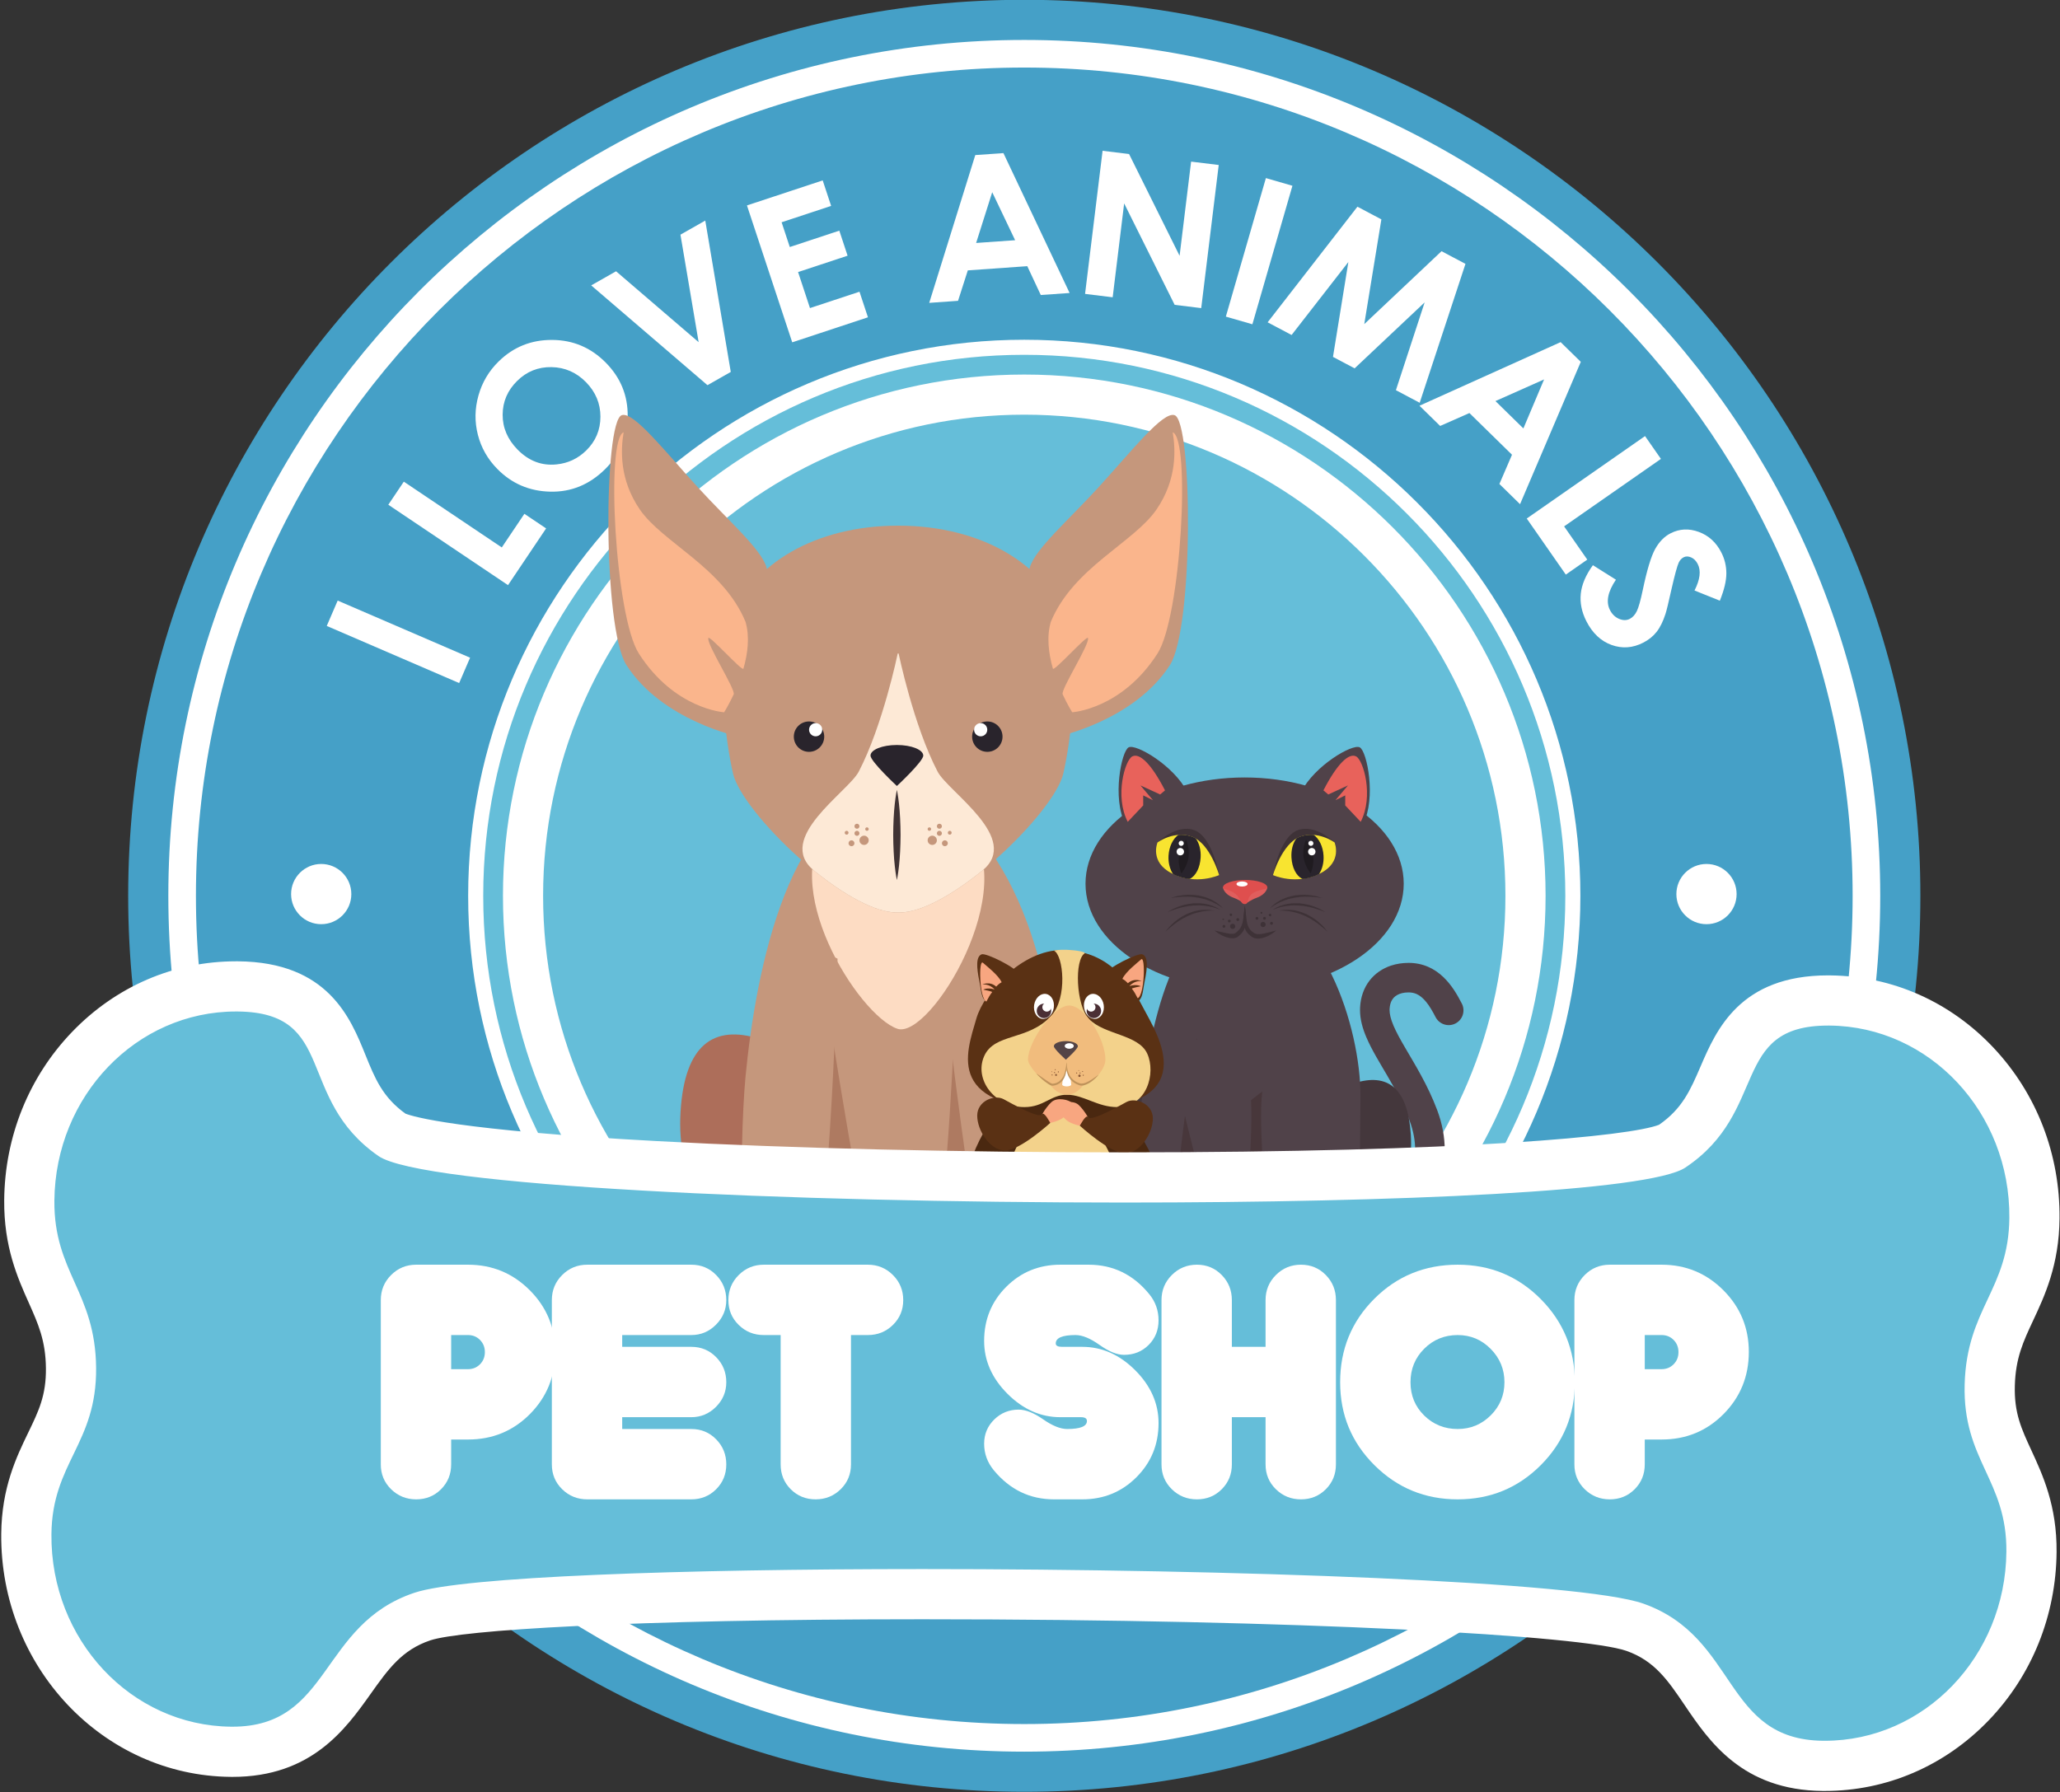 <?xml version="1.0" encoding="UTF-8"?><svg xmlns="http://www.w3.org/2000/svg" xmlns:xlink="http://www.w3.org/1999/xlink" height="342.1" preserveAspectRatio="xMidYMid meet" version="1.0" viewBox="15.3 38.0 393.2 342.1" width="393.2" zoomAndPan="magnify"><rect x="15.3" y="38.0" width="393.2" height="342.1" fill="#333333" stroke="none"/><defs><clipPath id="a"><path d="M 0 0 L 423.949 0 L 423.949 424.289 L 0 424.289 Z M 0 0"/></clipPath></defs><g><g clip-path="url(#a)"/><g><path d="M 378.02 209.004 C 378.02 301.352 303.156 376.215 210.805 376.215 C 118.457 376.215 43.598 301.352 43.598 209.004 C 43.598 116.656 118.457 41.793 210.805 41.793 C 303.156 41.793 378.02 116.656 378.02 209.004" fill="#fff"/></g><g><path d="M 210.805 45.625 C 120.719 45.625 47.43 118.918 47.43 209.004 C 47.43 299.09 120.719 372.383 210.805 372.383 C 300.895 372.383 374.188 299.09 374.188 209.004 C 374.188 118.918 300.895 45.625 210.805 45.625 Z M 210.805 380.047 C 116.492 380.047 39.766 303.316 39.766 209.004 C 39.766 114.691 116.492 37.961 210.805 37.961 C 305.121 37.961 381.852 114.691 381.852 209.004 C 381.852 303.316 305.121 380.047 210.805 380.047" fill="#45a0c7"/></g><g><path d="M 370.355 209.004 C 370.355 297.117 298.922 368.551 210.805 368.551 C 122.688 368.551 51.262 297.117 51.262 209.004 C 51.262 120.891 122.688 49.457 210.805 49.457 C 298.922 49.457 370.355 120.891 370.355 209.004" fill="#45a0c7"/></g><g><path d="M 210.805 50.895 C 123.625 50.895 52.699 121.82 52.699 209.004 C 52.699 296.184 123.625 367.113 210.805 367.113 C 297.988 367.113 368.918 296.184 368.918 209.004 C 368.918 121.82 297.988 50.895 210.805 50.895 Z M 210.805 369.984 C 122.039 369.984 49.824 297.77 49.824 209.004 C 49.824 120.238 122.039 48.02 210.805 48.02 C 299.574 48.02 371.789 120.238 371.789 209.004 C 371.789 297.77 299.574 369.984 210.805 369.984" fill="#fff"/></g><g><path d="M 315.516 209.004 C 315.516 266.836 268.637 313.711 210.805 313.711 C 152.98 313.711 106.098 266.836 106.098 209.004 C 106.098 151.176 152.98 104.297 210.805 104.297 C 268.637 104.297 315.516 151.176 315.516 209.004" fill="#65bed9"/></g><g><path d="M 210.805 105.73 C 153.863 105.73 107.535 152.059 107.535 209.004 C 107.535 265.949 153.863 312.277 210.805 312.277 C 267.75 312.277 314.078 265.949 314.078 209.004 C 314.078 152.059 267.75 105.73 210.805 105.73 M 210.805 315.148 C 152.277 315.148 104.66 267.531 104.66 209.004 C 104.66 150.473 152.277 102.855 210.805 102.855 C 269.336 102.855 316.953 150.473 316.953 209.004 C 316.953 267.531 269.336 315.148 210.805 315.148" fill="#fff"/></g><g><path d="M 210.805 117.16 C 160.164 117.16 118.965 158.363 118.965 209.004 C 118.965 259.645 160.164 300.844 210.805 300.844 C 261.445 300.844 302.645 259.645 302.645 209.004 C 302.645 158.363 261.445 117.16 210.805 117.16 M 210.805 308.508 C 155.938 308.508 111.301 263.871 111.301 209.004 C 111.301 154.137 155.938 109.5 210.805 109.5 C 265.672 109.5 310.312 154.137 310.312 209.004 C 310.312 263.871 265.672 308.508 210.805 308.508" fill="#fff"/></g><g><path d="M 77.668 157.488 L 79.754 152.648 L 105.027 163.551 L 102.941 168.391 L 77.668 157.488" fill="#fff"/></g><g><path d="M 89.418 134.352 L 92.379 129.945 L 111.078 142.504 L 115.391 136.086 L 119.539 138.871 L 112.266 149.699 L 89.418 134.352" fill="#fff"/></g><g><path d="M 114.023 110.703 C 112.184 112.512 111.254 114.664 111.242 117.16 C 111.23 119.656 112.18 121.879 114.094 123.828 C 116.227 126 118.703 126.941 121.527 126.652 C 123.723 126.434 125.617 125.543 127.203 123.984 C 129 122.219 129.902 120.074 129.906 117.551 C 129.91 115.027 128.988 112.828 127.145 110.949 C 125.309 109.082 123.117 108.129 120.574 108.082 C 118.027 108.039 115.844 108.91 114.023 110.703 Z M 110.469 107.008 C 113.285 104.242 116.691 102.867 120.691 102.891 C 124.695 102.91 128.117 104.367 130.957 107.258 C 133.773 110.121 135.156 113.527 135.109 117.477 C 135.059 121.426 133.609 124.797 130.758 127.602 C 127.773 130.535 124.289 131.953 120.312 131.855 C 116.336 131.762 112.969 130.312 110.215 127.508 C 108.371 125.633 107.137 123.453 106.508 120.977 C 105.879 118.496 105.918 116.004 106.625 113.5 C 107.328 110.996 108.609 108.832 110.469 107.008" fill="#fff"/></g><g><path d="M 128.145 92.48 L 132.891 89.785 L 148.652 103.316 L 145.18 82.797 L 149.918 80.105 L 154.785 109 L 150.336 111.527 L 128.145 92.48" fill="#fff"/></g><g><path d="M 157.875 77.215 L 172.332 72.438 L 173.941 77.305 L 164.488 80.43 L 166.051 85.156 L 175.504 82.031 L 177.082 86.812 L 167.633 89.934 L 169.902 96.809 L 179.355 93.688 L 180.969 98.57 L 166.516 103.348 L 157.875 77.215" fill="#fff"/></g><g><path d="M 204.688 74.691 L 201.617 84.379 L 209.062 83.855 Z M 201.457 67.602 L 206.828 67.227 L 219.461 93.93 L 213.957 94.316 L 211.383 88.812 L 200.031 89.613 L 198.164 95.426 L 192.664 95.816 L 201.457 67.602" fill="#fff"/></g><g><path d="M 225.754 66.785 L 230.809 67.402 L 240.453 86.828 L 242.652 68.852 L 247.922 69.496 L 244.582 96.816 L 239.512 96.195 L 229.871 76.828 L 227.68 94.75 L 222.41 94.105 L 225.754 66.785" fill="#fff"/></g><g><path d="M 256.926 71.996 L 261.992 73.461 L 254.348 99.902 L 249.281 98.441 L 256.926 71.996" fill="#fff"/></g><g><path d="M 274.398 77.457 L 278.969 79.879 L 275.703 99.871 L 290.449 85.953 L 295.02 88.371 L 286.281 114.887 L 281.742 112.484 L 287.23 95.723 L 273.863 108.316 L 269.73 106.129 L 272.668 88.016 L 261.832 101.949 L 257.258 99.527 L 274.398 77.457" fill="#fff"/></g><g><path d="M 310.027 110.43 L 300.742 114.562 L 306.074 119.785 Z M 313.184 103.309 L 317.031 107.074 L 305.438 134.246 L 301.496 130.387 L 303.902 124.809 L 295.773 116.848 L 290.188 119.312 L 286.242 115.453 L 313.184 103.309" fill="#fff"/></g><g><path d="M 329.293 121.246 L 332.328 125.602 L 313.848 138.484 L 318.27 144.828 L 314.172 147.688 L 306.715 136.984 L 329.293 121.246" fill="#fff"/></g><g><path d="M 343.574 152.668 L 338.738 150.723 C 339.801 148.633 340.008 146.949 339.355 145.676 C 339.039 145.055 338.617 144.629 338.086 144.402 C 337.559 144.176 337.09 144.164 336.676 144.375 C 336.266 144.586 335.949 144.926 335.727 145.395 C 335.434 146.027 334.973 147.719 334.344 150.469 C 333.773 153.031 333.395 154.605 333.199 155.188 C 332.734 156.633 332.168 157.777 331.5 158.625 C 330.832 159.473 329.98 160.156 328.945 160.684 C 326.938 161.711 324.914 161.852 322.887 161.113 C 320.855 160.371 319.262 158.867 318.105 156.602 C 317.203 154.836 316.848 153.074 317.031 151.324 C 317.219 149.574 317.988 147.766 319.344 145.895 L 323.738 148.66 C 322.184 150.965 321.801 152.891 322.594 154.445 C 323.008 155.258 323.59 155.82 324.34 156.137 C 325.086 156.449 325.766 156.453 326.379 156.141 C 326.934 155.855 327.383 155.367 327.727 154.664 C 328.066 153.965 328.449 152.609 328.867 150.605 C 329.664 146.789 330.457 144.184 331.234 142.789 C 332.016 141.395 332.996 140.398 334.176 139.801 C 335.875 138.934 337.668 138.844 339.555 139.539 C 341.441 140.23 342.875 141.539 343.859 143.469 C 344.492 144.707 344.812 146.031 344.816 147.445 C 344.82 148.855 344.406 150.598 343.574 152.668" fill="#fff"/></g><g><path d="M 346.773 208.676 C 346.773 211.852 344.199 214.422 341.023 214.422 C 337.852 214.422 335.277 211.852 335.277 208.676 C 335.277 205.504 337.852 202.926 341.023 202.926 C 344.199 202.926 346.773 205.504 346.773 208.676" fill="#fff"/></g><g><path d="M 82.359 208.676 C 82.359 211.852 79.785 214.422 76.609 214.422 C 73.438 214.422 70.863 211.852 70.863 208.676 C 70.863 205.504 73.438 202.926 76.609 202.926 C 79.785 202.926 82.359 205.504 82.359 208.676" fill="#fff"/></g><g><path d="M 202.57 299.062 C 205.156 299.062 233.629 302.961 237.07 298.117 C 240.516 293.27 217.629 289.84 218.844 286.242 C 223.953 271.098 230.645 263.699 229.797 250.152 C 229.012 237.609 223.621 233.449 214.594 236.359 C 205.023 239.445 192.516 299.062 202.57 299.062" fill="#ad6e5a"/></g><g><path d="M 172.43 299.062 C 169.844 299.062 141.371 302.961 137.93 298.117 C 134.484 293.27 157.367 289.84 156.156 286.242 C 151.047 271.098 144.355 263.699 145.203 250.152 C 145.984 237.609 151.375 233.449 160.406 236.359 C 169.977 239.445 182.484 299.062 172.43 299.062" fill="#ad6e5a"/></g><g><path d="M 157.598 243.562 C 156.438 255.75 155.676 296.855 163.145 299.137 C 169.418 301.055 189.387 302.473 205 297.504 C 216.297 293.91 216.172 266.422 216.32 240.25 C 216.426 221.934 205.965 189.238 186.012 189.238 C 166.062 189.238 159.512 223.484 157.598 243.562" fill="#c5977c"/></g><g><path d="M 186.59 234.387 C 192.863 236.516 210.699 207.09 199.656 195.715 C 195.766 191.707 191.211 189.238 186.012 189.238 C 181.234 189.238 177.227 191.422 173.863 195.051 C 163.191 206.57 179.121 231.848 186.59 234.387" fill="#fddcc3"/></g><g><path d="M 185.035 300.973 C 184.215 300.973 183.391 300.938 182.574 300.875 C 185.621 300.809 188.812 300.602 192.016 300.215 C 189.73 300.719 187.375 300.973 185.035 300.973" fill="#e1cac2"/></g><g><path d="M 182.574 300.875 C 174.418 300.246 166.793 296.453 163.145 289.258 C 158 279.117 172.453 224.82 172.453 224.82 C 172.453 224.82 178.449 264.219 180.695 271.859 C 181.809 275.645 185.145 277.922 188.312 277.922 C 190.504 277.922 192.621 276.836 193.867 274.406 C 196.016 270.234 197.684 229.957 197.684 229.957 L 203.691 237.473 C 200.02 260.648 214.402 278.074 209.598 287.637 C 206.234 294.328 199.469 298.586 192.016 300.215 C 188.812 300.602 185.621 300.809 182.574 300.875" fill="#ae7a61"/></g><g><path d="M 153.617 300.48 C 161.34 300.48 166.129 301.301 171.793 300.723 C 173.172 300.582 177.504 291.824 169.734 288 C 173.984 270.945 175.168 221.004 175.168 221.004 C 175.168 221.004 162.012 214.047 159.203 233.863 C 155.773 258.098 157.957 285.789 158.508 292.004 C 147.594 293.434 145.891 300.48 153.617 300.48" fill="#c5977c"/></g><g><path d="M 220.875 300.48 C 213.152 300.48 208.363 301.301 202.699 300.723 C 201.32 300.582 196.988 291.824 204.758 288 C 200.508 270.945 195.93 230.098 195.93 230.098 C 195.93 230.098 214.688 221.715 216.004 238.246 C 217.941 262.605 216.535 285.789 215.98 292.004 C 226.898 293.434 228.602 300.48 220.875 300.48" fill="#c5977c"/></g><g><path d="M 218.293 155.73 C 214.641 145.891 202.801 138.344 186.738 138.344 C 170.676 138.344 158.836 145.891 155.184 155.73 C 151.684 165.152 153.934 180.105 155.215 185.664 C 156.934 193.098 176.559 212.195 186.492 212.195 L 186.984 212.195 C 196.918 212.195 216.543 193.098 218.258 185.664 C 219.543 180.105 221.793 165.152 218.293 155.73" fill="#c5977c"/></g><g><path d="M 194.262 185.297 C 189.645 176.441 186.828 162.758 186.828 162.758 L 186.648 162.758 C 186.648 162.758 183.832 176.441 179.215 185.297 C 177.184 189.184 163.109 198.066 170.691 204.207 C 176.297 208.742 182.27 212.195 186.492 212.195 L 186.984 212.195 C 191.207 212.195 197.18 208.742 202.785 204.207 C 210.367 198.066 196.289 189.184 194.262 185.297" fill="#fde9d6"/></g><g><path d="M 191.527 182.242 C 191.527 183.359 186.492 188.043 186.492 188.043 C 186.492 188.043 181.457 183.359 181.457 182.242 C 181.457 181.121 183.715 180.215 186.492 180.215 C 189.273 180.215 191.527 181.121 191.527 182.242" fill="#29242c"/></g><g><path d="M 172.621 178.621 C 172.621 180.223 171.32 181.523 169.719 181.523 C 168.117 181.523 166.82 180.223 166.82 178.621 C 166.82 177.02 168.117 175.723 169.719 175.723 C 171.32 175.723 172.621 177.02 172.621 178.621" fill="#29242c"/></g><g><path d="M 180.449 196.266 C 180.449 196.449 180.598 196.598 180.781 196.598 C 180.965 196.598 181.113 196.449 181.113 196.266 C 181.113 196.082 180.965 195.934 180.781 195.934 C 180.598 195.934 180.449 196.082 180.449 196.266" fill="#c5977c"/></g><g><path d="M 179.348 198.41 C 179.348 198.898 179.742 199.293 180.23 199.293 C 180.719 199.293 181.113 198.898 181.113 198.41 C 181.113 197.926 180.719 197.527 180.23 197.527 C 179.742 197.527 179.348 197.926 179.348 198.41" fill="#c5977c"/></g><g><path d="M 178.391 197.078 C 178.391 197.34 178.605 197.559 178.871 197.559 C 179.133 197.559 179.348 197.34 179.348 197.078 C 179.348 196.812 179.133 196.598 178.871 196.598 C 178.605 196.598 178.391 196.812 178.391 197.078" fill="#c5977c"/></g><g><path d="M 178.391 195.727 C 178.391 195.988 178.605 196.203 178.871 196.203 C 179.133 196.203 179.348 195.988 179.348 195.727 C 179.348 195.461 179.133 195.246 178.871 195.246 C 178.605 195.246 178.391 195.461 178.391 195.727" fill="#c5977c"/></g><g><path d="M 176.531 196.965 C 176.531 197.168 176.695 197.328 176.895 197.328 C 177.098 197.328 177.262 197.168 177.262 196.965 C 177.262 196.762 177.098 196.598 176.895 196.598 C 176.695 196.598 176.531 196.762 176.531 196.965" fill="#c5977c"/></g><g><path d="M 177.262 198.977 C 177.262 199.289 177.516 199.539 177.828 199.539 C 178.137 199.539 178.391 199.289 178.391 198.977 C 178.391 198.664 178.137 198.41 177.828 198.41 C 177.516 198.41 177.262 198.664 177.262 198.977" fill="#c5977c"/></g><g><path d="M 186.492 205.996 C 186.492 205.996 186.258 204.922 186.09 203.309 C 186 202.504 185.922 201.562 185.875 200.551 C 185.812 199.543 185.805 198.469 185.789 197.391 C 185.801 196.316 185.812 195.238 185.871 194.23 C 185.922 193.223 185.996 192.281 186.086 191.477 C 186.254 189.859 186.492 188.785 186.492 188.785 C 186.492 188.785 186.727 189.859 186.895 191.477 C 186.984 192.281 187.062 193.223 187.109 194.23 C 187.172 195.238 187.18 196.316 187.195 197.391 C 187.18 198.469 187.168 199.543 187.109 200.551 C 187.059 201.562 186.984 202.504 186.895 203.309 C 186.727 204.922 186.492 205.996 186.492 205.996" fill="#403334"/></g><g><path d="M 172.246 177.301 C 172.246 177.992 171.684 178.559 170.988 178.559 C 170.293 178.559 169.727 177.992 169.727 177.301 C 169.727 176.602 170.293 176.039 170.988 176.039 C 171.684 176.039 172.246 176.602 172.246 177.301" fill="#fff"/></g><g><path d="M 161.598 146.277 C 160.57 142.801 154.242 137.309 148.547 131.074 C 142.133 124.059 136.227 116.488 133.969 117.258 C 130.543 118.43 130.32 157.855 134.863 164.945 C 141.688 175.594 156.324 178.621 156.324 178.621 C 156.324 178.621 163.777 153.664 161.598 146.277" fill="#c5977c"/></g><g><path d="M 157.598 156.699 C 153.312 146.34 141.785 141.613 137.422 135.254 C 133.48 129.5 133.789 123.801 134.332 120.531 C 130.906 121.699 132.699 155.668 137.242 162.758 C 144.066 173.406 153.52 173.969 153.52 173.969 C 153.52 173.969 154.371 172.621 155.34 170.555 C 155.762 169.645 150.105 160.926 150.508 159.789 C 150.719 159.207 157.02 166.27 157.199 165.645 C 158.027 162.766 158.438 159.547 157.598 156.699" fill="#fab58c"/></g><g><path d="M 200.855 178.621 C 200.855 180.223 202.152 181.523 203.758 181.523 C 205.359 181.523 206.656 180.223 206.656 178.621 C 206.656 177.02 205.359 175.723 203.758 175.723 C 202.152 175.723 200.855 177.02 200.855 178.621" fill="#29242c"/></g><g><path d="M 193.027 196.266 C 193.027 196.449 192.879 196.598 192.695 196.598 C 192.512 196.598 192.363 196.449 192.363 196.266 C 192.363 196.082 192.512 195.934 192.695 195.934 C 192.879 195.934 193.027 196.082 193.027 196.266" fill="#c5977c"/></g><g><path d="M 194.125 198.41 C 194.125 198.898 193.73 199.293 193.246 199.293 C 192.758 199.293 192.363 198.898 192.363 198.41 C 192.363 197.926 192.758 197.527 193.246 197.527 C 193.73 197.527 194.125 197.926 194.125 198.41" fill="#c5977c"/></g><g><path d="M 195.086 197.078 C 195.086 197.34 194.871 197.559 194.605 197.559 C 194.34 197.559 194.125 197.34 194.125 197.078 C 194.125 196.812 194.34 196.598 194.605 196.598 C 194.871 196.598 195.086 196.812 195.086 197.078" fill="#c5977c"/></g><g><path d="M 195.086 195.727 C 195.086 195.988 194.871 196.203 194.605 196.203 C 194.34 196.203 194.125 195.988 194.125 195.727 C 194.125 195.461 194.34 195.246 194.605 195.246 C 194.871 195.246 195.086 195.461 195.086 195.727" fill="#c5977c"/></g><g><path d="M 196.945 196.965 C 196.945 197.168 196.781 197.328 196.578 197.328 C 196.379 197.328 196.215 197.168 196.215 196.965 C 196.215 196.762 196.379 196.598 196.578 196.598 C 196.781 196.598 196.945 196.762 196.945 196.965" fill="#c5977c"/></g><g><path d="M 196.215 198.977 C 196.215 199.289 195.961 199.539 195.648 199.539 C 195.336 199.539 195.086 199.289 195.086 198.977 C 195.086 198.664 195.336 198.41 195.648 198.41 C 195.961 198.41 196.215 198.664 196.215 198.977" fill="#c5977c"/></g><g><path d="M 201.227 177.301 C 201.227 177.992 201.793 178.559 202.488 178.559 C 203.184 178.559 203.746 177.992 203.746 177.301 C 203.746 176.602 203.184 176.039 202.488 176.039 C 201.793 176.039 201.227 176.602 201.227 177.301" fill="#fff"/></g><g><path d="M 211.879 146.277 C 212.906 142.801 219.23 137.309 224.93 131.074 C 231.344 124.059 237.25 116.488 239.504 117.258 C 242.934 118.43 243.156 157.855 238.613 164.945 C 231.785 175.594 217.148 178.621 217.148 178.621 C 217.148 178.621 209.695 153.664 211.879 146.277" fill="#c5977c"/></g><g><path d="M 215.879 156.699 C 220.16 146.34 231.691 141.613 236.051 135.254 C 239.996 129.5 239.688 123.801 239.141 120.531 C 242.57 121.699 240.777 155.668 236.234 162.758 C 229.406 173.406 219.953 173.969 219.953 173.969 C 219.953 173.969 219.102 172.621 218.137 170.555 C 217.711 169.645 223.371 160.926 222.965 159.789 C 222.758 159.207 216.453 166.27 216.273 165.645 C 215.449 162.766 215.035 159.547 215.879 156.699" fill="#fab58c"/></g><g><path d="M 278.125 274.508 C 281.617 273.738 284.82 271.688 287.184 268.734 C 289.547 265.785 291.059 261.887 291.059 257.488 C 291.059 255.07 290.602 252.512 289.617 249.898 C 287.809 245.098 285.375 241.219 283.516 238.023 C 282.582 236.43 281.797 235.008 281.281 233.785 C 280.762 232.562 280.527 231.57 280.531 230.797 L 280.535 230.594 L 280.539 230.574 C 280.574 229.961 280.703 229.496 280.871 229.133 C 281.133 228.59 281.473 228.234 281.996 227.938 C 282.516 227.648 283.242 227.445 284.164 227.445 C 284.773 227.449 285.23 227.559 285.656 227.738 C 286.289 228.016 286.902 228.508 287.527 229.273 C 288.145 230.031 288.742 231.043 289.309 232.152 C 290.02 233.539 291.715 234.09 293.102 233.383 C 294.488 232.676 295.039 230.977 294.332 229.59 C 293.453 227.883 292.402 226.051 290.789 224.508 C 289.984 223.742 289.027 223.055 287.902 222.566 C 286.781 222.078 285.508 221.805 284.16 221.809 C 283.008 221.809 281.875 221.977 280.805 222.328 C 279.203 222.859 277.734 223.84 276.676 225.23 C 275.613 226.621 275.008 228.375 274.906 230.262 L 274.906 230.242 C 274.895 230.438 274.891 230.625 274.891 230.797 C 274.895 232.645 275.398 234.352 276.09 235.984 C 277.133 238.438 278.621 240.805 280.125 243.391 C 281.633 245.973 283.164 248.758 284.34 251.887 C 285.098 253.906 285.418 255.777 285.418 257.488 C 285.414 260.594 284.371 263.215 282.777 265.215 C 281.188 267.211 279.031 268.543 276.918 269 C 275.395 269.332 274.434 270.836 274.766 272.359 C 275.102 273.879 276.602 274.844 278.125 274.508" fill="#504249"/></g><g><path d="M 265.16 289.551 C 267.004 289.551 287.328 292.336 289.781 288.875 C 292.242 285.414 275.906 282.969 276.773 280.402 C 280.418 269.594 285.195 264.309 284.59 254.645 C 284.031 245.688 280.184 242.719 273.738 244.797 C 266.91 247 257.98 289.551 265.16 289.551" fill="#44373c"/></g><g><path d="M 243.645 289.246 C 241.801 289.246 221.477 292.031 219.02 288.57 C 216.562 285.113 232.895 282.664 232.027 280.098 C 228.383 269.289 223.605 264.004 224.211 254.34 C 224.77 245.383 228.617 242.414 235.062 244.492 C 241.895 246.695 250.82 289.246 243.645 289.246" fill="#44373c"/></g><g><path d="M 233.059 249.637 C 232.23 258.332 231.688 287.672 237.02 289.301 C 241.496 290.668 255.746 291.684 266.895 288.137 C 274.953 285.57 274.867 265.949 274.973 247.27 C 275.047 234.195 267.582 210.859 253.34 210.859 C 239.102 210.859 234.426 235.305 233.059 249.637" fill="#504249"/></g><g><path d="M 252.516 289.652 C 247.941 289.652 243.512 288.039 240.328 284.969 C 236.656 277.73 243.66 236.258 243.66 236.258 L 253.754 248.27 L 256.242 246.352 L 261.672 239.922 L 265.957 245.289 C 263.336 261.828 270.188 276.684 266.754 283.512 C 262.824 287.676 257.582 289.652 252.516 289.652" fill="#48373b"/></g><g><path d="M 255.262 290.852 C 255.262 290.852 241.871 293.637 240.785 291.074 C 240.457 290.297 240.012 282.246 244.719 284.484 C 246.844 281.535 248.965 278.516 248.617 277.434 C 245.855 268.891 240.473 247.789 239.219 240.891 C 237.582 231.922 252.734 237.348 253.926 246.352 C 254.852 253.348 252.691 270.242 253.18 279.18 C 255.742 281.41 255.262 290.852 255.262 290.852" fill="#504249"/></g><g><path d="M 250.508 288.961 C 250.508 288.961 263.332 294.191 266.297 288.961 C 267.961 286.02 261.199 278.516 261.551 277.434 C 264.312 268.891 269.73 250.305 270.984 243.406 C 272.621 234.438 257.434 237.348 256.242 246.352 C 255.312 253.348 257.473 270.242 256.988 279.18 C 254.426 281.41 250.508 288.961 250.508 288.961" fill="#504249"/></g><g><path d="M 243.484 291.441 C 243.484 292.246 242.91 292.898 242.203 292.898 L 240.836 292.898 C 240.129 292.898 239.555 292.246 239.555 291.441 L 240.328 284.969 C 240.328 284.164 240.902 283.512 241.609 283.512 L 242.203 283.512 C 242.91 283.512 243.484 284.164 243.484 284.969 L 243.484 291.441" fill="#504249"/></g><g><path d="M 247.039 291.441 C 247.039 292.246 246.465 292.898 245.758 292.898 L 244.391 292.898 C 243.684 292.898 243.109 292.246 243.109 291.441 L 243.109 284.969 C 243.109 284.164 243.684 283.512 244.391 283.512 L 245.758 283.512 C 246.465 283.512 247.039 284.164 247.039 284.969 L 247.039 291.441" fill="#504249"/></g><g><path d="M 250.969 291.441 C 250.969 292.246 250.395 292.898 249.688 292.898 L 248.32 292.898 C 247.613 292.898 247.039 292.246 247.039 291.441 L 247.039 284.969 C 247.039 284.164 247.613 283.512 248.32 283.512 L 248.918 283.512 C 249.629 283.512 250.199 284.164 250.199 284.969 L 250.969 291.441" fill="#504249"/></g><g><path d="M 240.324 286.359 C 240.324 285.555 240.898 284.902 241.605 284.902 L 242.199 284.902 C 242.676 284.902 243.074 285.211 243.297 285.648 C 243.516 285.211 243.914 284.902 244.391 284.902 L 245.754 284.902 C 246.465 284.902 247.039 285.555 247.039 286.359 C 247.039 285.555 247.613 284.902 248.32 284.902 L 248.918 284.902 C 249.625 284.902 250.199 285.555 250.199 286.359 L 250.508 288.961 L 250.199 284.969 C 250.199 284.164 249.625 283.512 248.918 283.512 L 248.32 283.512 C 247.613 283.512 247.039 284.164 247.039 284.969 C 247.039 284.164 246.465 283.512 245.754 283.512 L 244.391 283.512 C 243.914 283.512 243.516 283.82 243.297 284.258 C 243.074 283.82 242.676 283.512 242.199 283.512 L 241.605 283.512 C 240.898 283.512 240.324 284.164 240.324 284.969 L 240.016 288.965 L 240.324 286.359" fill="#342a2d"/></g><g><path d="M 259.27 291.441 C 259.27 292.246 258.695 292.898 257.988 292.898 L 256.625 292.898 C 255.914 292.898 255.34 292.246 255.34 291.441 L 256.113 284.969 C 256.113 284.164 256.688 283.512 257.395 283.512 L 257.988 283.512 C 258.695 283.512 259.27 284.164 259.27 284.969 L 259.27 291.441" fill="#504249"/></g><g><path d="M 262.824 291.441 C 262.824 292.246 262.254 292.898 261.547 292.898 L 260.18 292.898 C 259.473 292.898 258.898 292.246 258.898 291.441 L 258.898 284.969 C 258.898 284.164 259.473 283.512 260.18 283.512 L 261.547 283.512 C 262.254 283.512 262.824 284.164 262.824 284.969 L 262.824 291.441" fill="#504249"/></g><g><path d="M 266.754 291.441 C 266.754 292.246 266.18 292.898 265.473 292.898 L 264.109 292.898 C 263.398 292.898 262.824 292.246 262.824 291.441 L 262.824 284.969 C 262.824 284.164 263.398 283.512 264.109 283.512 L 264.707 283.512 C 265.414 283.512 265.988 284.164 265.988 284.969 L 266.754 291.441" fill="#504249"/></g><g><path d="M 256.113 286.359 C 256.113 285.555 256.688 284.902 257.395 284.902 L 257.988 284.902 C 258.465 284.902 258.859 285.211 259.082 285.648 C 259.305 285.211 259.703 284.902 260.18 284.902 L 261.543 284.902 C 262.25 284.902 262.824 285.555 262.824 286.359 C 262.824 285.555 263.398 284.902 264.105 284.902 L 264.703 284.902 C 265.414 284.902 265.988 285.555 265.988 286.359 L 266.297 288.961 L 265.988 284.969 C 265.988 284.164 265.414 283.512 264.703 283.512 L 264.105 283.512 C 263.398 283.512 262.824 284.164 262.824 284.969 C 262.824 284.164 262.25 283.512 261.543 283.512 L 260.18 283.512 C 259.703 283.512 259.305 283.82 259.082 284.258 C 258.859 283.82 258.465 283.512 257.988 283.512 L 257.395 283.512 C 256.688 283.512 256.113 284.164 256.113 284.969 L 255.801 288.965 L 256.113 286.359" fill="#342a2d"/></g><g><path d="M 283.234 206.699 C 283.234 217.902 269.637 226.984 252.863 226.984 C 236.094 226.984 222.496 217.902 222.496 206.699 C 222.496 195.496 236.094 186.414 252.863 186.414 C 269.637 186.414 283.234 195.496 283.234 206.699" fill="#504249"/></g><g><path d="M 230.082 195.285 C 227.555 190.363 229.348 181.375 230.734 180.664 C 232.125 179.949 239.324 184.113 241.934 189.195 L 230.082 195.285" fill="#504249"/></g><g><path d="M 230.555 194.887 C 228.027 189.969 230.035 183.105 231.426 182.395 C 232.812 181.68 235.059 183.797 237.668 188.879 L 236.742 189.66 L 232.984 187.934 L 235.371 190.754 L 233.508 189.836 L 233.508 191.754 L 230.555 194.887" fill="#e8625b"/></g><g><path d="M 275.492 195.285 C 278.02 190.363 276.227 181.375 274.84 180.664 C 273.449 179.949 266.25 184.113 263.641 189.195 L 275.492 195.285" fill="#504249"/></g><g><path d="M 275.02 194.887 C 277.551 189.969 275.539 183.105 274.148 182.395 C 272.762 181.68 270.52 183.797 267.906 188.879 L 268.836 189.66 L 272.59 187.934 L 270.203 190.754 L 272.07 189.836 L 272.07 191.754 L 275.02 194.887" fill="#e8625b"/></g><g><path d="M 257.207 207.414 C 257.207 207.414 257.07 208.672 255.23 209.355 C 253.973 209.824 253.258 210.398 253.258 210.398 C 253.258 210.398 253.859 207.234 255.051 207.234 C 256.242 207.234 257.207 207.414 257.207 207.414" fill="#e05e5d"/></g><g><path d="M 248.73 207.414 C 248.73 207.414 248.867 208.672 250.707 209.355 C 251.961 209.824 252.68 210.398 252.68 210.398 C 252.68 210.398 252.074 207.234 250.887 207.234 C 249.695 207.234 248.73 207.414 248.73 207.414" fill="#e05e5d"/></g><g><path d="M 257.207 207.414 C 257.207 207.801 255.285 207.789 254.262 208.637 C 253.168 209.539 253.758 210.578 252.898 210.578 C 252.035 210.578 252.16 209.508 251.102 208.637 C 250.039 207.766 248.73 207.812 248.73 207.414 C 248.73 206.621 250.629 205.98 252.969 205.98 C 255.309 205.98 257.207 206.621 257.207 207.414" fill="#df4f4e"/></g><g><path d="M 253.434 206.75 C 253.434 207.02 252.961 207.234 252.375 207.234 C 251.789 207.234 251.316 207.02 251.316 206.75 C 251.316 206.484 251.789 206.266 252.375 206.266 C 252.961 206.266 253.434 206.484 253.434 206.75" fill="#fff"/></g><g><path d="M 270.035 198.82 C 270.035 198.82 271.613 202.531 267.324 204.715 C 262.68 207.082 258.273 205.051 258.273 205.051 C 258.273 205.051 259.547 197.812 262.953 196.496 C 266.359 195.184 270.035 198.82 270.035 198.82" fill="#3e3237"/></g><g><path d="M 270.035 198.82 C 270.035 198.82 271.613 202.531 267.324 204.715 C 262.68 207.082 258.273 205.051 258.273 205.051 C 258.273 205.051 259.98 199.07 263.387 197.758 C 266.789 196.441 270.035 198.82 270.035 198.82" fill="#f8e430"/></g><g><path d="M 267.93 201.332 C 268.016 202.695 267.664 203.957 267.082 204.836 C 266.406 205.277 264.414 205.832 263.875 205.777 C 262.699 205.172 261.922 203.637 261.805 201.703 C 261.719 200.27 262.078 198.969 262.715 198.086 C 263.215 197.684 264.766 197.238 266.055 197.379 C 267.07 198.09 267.824 199.574 267.93 201.332" fill="#29242c"/></g><g><path d="M 265.941 201.383 C 266.188 203.156 265.473 204.727 265.473 204.727 C 265.473 204.727 264.359 203.414 264.109 201.637 C 263.863 199.855 264.578 198.289 264.578 198.289 C 264.578 198.289 265.695 199.602 265.941 201.383" fill="#1f1b20"/></g><g><path d="M 264.98 200.582 C 264.98 200.977 265.297 201.289 265.688 201.289 C 266.078 201.289 266.395 200.977 266.395 200.582 C 266.395 200.195 266.078 199.879 265.688 199.879 C 265.297 199.879 264.98 200.195 264.98 200.582" fill="#fff"/></g><g><path d="M 265.027 198.988 C 265.027 199.258 265.242 199.473 265.512 199.473 C 265.777 199.473 265.996 199.258 265.996 198.988 C 265.996 198.723 265.777 198.504 265.512 198.504 C 265.242 198.504 265.027 198.723 265.027 198.988" fill="#fff"/></g><g><path d="M 236.238 198.82 C 236.238 198.82 234.66 202.531 238.949 204.715 C 243.594 207.082 248 205.051 248 205.051 C 248 205.051 246.727 197.812 243.32 196.496 C 239.914 195.184 236.238 198.82 236.238 198.82" fill="#3e3237"/></g><g><path d="M 236.238 198.82 C 236.238 198.82 234.66 202.531 238.949 204.715 C 243.594 207.082 248 205.051 248 205.051 C 248 205.051 246.293 199.07 242.891 197.758 C 239.484 196.441 236.238 198.82 236.238 198.82" fill="#f8e430"/></g><g><path d="M 238.344 201.332 C 238.262 202.695 238.609 203.957 239.191 204.836 C 239.867 205.277 241.859 205.832 242.402 205.777 C 243.574 205.172 244.352 203.637 244.469 201.703 C 244.555 200.27 244.195 198.969 243.559 198.086 C 243.059 197.684 241.512 197.238 240.219 197.379 C 239.203 198.09 238.449 199.574 238.344 201.332" fill="#29242c"/></g><g><path d="M 240.332 201.383 C 240.086 203.156 240.801 204.727 240.801 204.727 C 240.801 204.727 241.918 203.414 242.164 201.637 C 242.41 199.855 241.695 198.289 241.695 198.289 C 241.695 198.289 240.582 199.602 240.332 201.383" fill="#1f1b20"/></g><g><path d="M 241.297 200.582 C 241.297 200.977 240.98 201.289 240.59 201.289 C 240.199 201.289 239.883 200.977 239.883 200.582 C 239.883 200.195 240.199 199.879 240.59 199.879 C 240.98 199.879 241.297 200.195 241.297 200.582" fill="#fff"/></g><g><path d="M 241.25 198.988 C 241.25 199.258 241.031 199.473 240.766 199.473 C 240.496 199.473 240.277 199.258 240.277 198.988 C 240.277 198.723 240.496 198.504 240.766 198.504 C 241.031 198.504 241.25 198.723 241.25 198.988" fill="#fff"/></g><g><path d="M 247.133 215.625 C 247.133 215.625 247.797 215.77 248.73 215.992 C 249.195 216.102 249.742 216.227 250.285 216.266 C 250.551 216.285 250.82 216.254 250.988 216.184 L 251.113 216.109 L 251.309 215.961 C 251.438 215.859 251.52 215.773 251.625 215.672 C 252.492 214.887 252.594 213.562 252.703 212.598 C 252.797 211.625 252.914 210.969 252.914 210.969 C 252.914 210.969 253.027 211.621 253.113 212.605 C 253.148 213.098 253.191 213.684 253.102 214.332 C 253.023 214.984 252.719 215.699 252.227 216.238 C 252.102 216.367 251.953 216.516 251.824 216.617 L 251.637 216.77 L 251.355 216.953 C 250.934 217.156 250.547 217.121 250.207 217.094 C 249.531 217.012 248.98 216.777 248.523 216.559 C 247.621 216.105 247.133 215.625 247.133 215.625" fill="#3e3237"/></g><g><path d="M 258.879 215.625 C 258.879 215.625 258.391 216.129 257.465 216.605 C 257 216.832 256.434 217.078 255.734 217.152 C 255.387 217.18 254.992 217.195 254.59 217.023 C 254.488 216.984 254.395 216.93 254.297 216.863 L 254.09 216.727 C 253.957 216.637 253.785 216.488 253.648 216.363 C 253.098 215.824 252.785 215.078 252.715 214.414 C 252.625 213.746 252.672 213.148 252.707 212.645 C 252.801 211.637 252.914 210.969 252.914 210.969 C 252.914 210.969 253.031 211.641 253.117 212.641 C 253.227 213.617 253.305 215.016 254.215 215.762 C 254.332 215.855 254.406 215.934 254.555 216.027 L 254.762 216.164 L 254.906 216.23 C 255.121 216.305 255.395 216.344 255.668 216.32 C 256.223 216.293 256.781 216.164 257.254 216.047 C 258.227 215.789 258.879 215.625 258.879 215.625" fill="#3e3237"/></g><g><path d="M 255.484 213.309 C 255.484 213.457 255.363 213.574 255.215 213.574 C 255.066 213.574 254.945 213.457 254.945 213.309 C 254.945 213.156 255.066 213.039 255.215 213.039 C 255.363 213.039 255.484 213.156 255.484 213.309" fill="#3e3237"/></g><g><path d="M 256.887 214.477 C 256.887 214.754 256.664 214.977 256.387 214.977 C 256.113 214.977 255.891 214.754 255.891 214.477 C 255.891 214.203 256.113 213.98 256.387 213.98 C 256.664 213.98 256.887 214.203 256.887 214.477" fill="#3e3237"/></g><g><path d="M 256.926 213.309 C 256.926 213.457 256.805 213.574 256.656 213.574 C 256.508 213.574 256.387 213.457 256.387 213.309 C 256.387 213.156 256.508 213.039 256.656 213.039 C 256.805 213.039 256.926 213.156 256.926 213.309" fill="#3e3237"/></g><g><path d="M 256.254 212.25 C 256.254 212.352 256.172 212.434 256.07 212.434 C 255.969 212.434 255.887 212.352 255.887 212.25 C 255.887 212.148 255.969 212.066 256.07 212.066 C 256.172 212.066 256.254 212.148 256.254 212.25" fill="#3e3237"/></g><g><path d="M 257.961 212.676 C 257.961 212.809 257.852 212.918 257.719 212.918 C 257.586 212.918 257.477 212.809 257.477 212.676 C 257.477 212.539 257.586 212.434 257.719 212.434 C 257.852 212.434 257.961 212.539 257.961 212.676" fill="#3e3237"/></g><g><path d="M 258.273 214.258 C 258.273 214.41 258.148 214.535 257.996 214.535 C 257.844 214.535 257.719 214.41 257.719 214.258 C 257.719 214.105 257.844 213.98 257.996 213.98 C 258.148 213.98 258.273 214.105 258.273 214.258" fill="#3e3237"/></g><g><path d="M 249.109 214.648 C 249.215 214.754 249.215 214.922 249.109 215.027 C 249.008 215.133 248.836 215.133 248.73 215.027 C 248.625 214.922 248.625 214.754 248.73 214.648 C 248.836 214.539 249.004 214.539 249.109 214.648" fill="#3e3237"/></g><g><path d="M 250.934 214.484 C 251.129 214.676 251.129 214.992 250.934 215.188 C 250.738 215.383 250.422 215.383 250.227 215.188 C 250.031 214.992 250.031 214.676 250.227 214.484 C 250.422 214.289 250.738 214.289 250.934 214.484" fill="#3e3237"/></g><g><path d="M 250.133 213.625 C 250.238 213.73 250.238 213.902 250.133 214.008 C 250.027 214.113 249.855 214.113 249.75 214.008 C 249.645 213.902 249.645 213.73 249.75 213.625 C 249.855 213.52 250.027 213.52 250.133 213.625" fill="#3e3237"/></g><g><path d="M 248.91 213.355 L 248.91 213.613 L 248.648 213.613 L 248.648 213.355 L 248.91 213.355" fill="#3e3237"/></g><g><path d="M 250.418 212.449 C 250.512 212.539 250.512 212.695 250.418 212.789 C 250.324 212.887 250.168 212.887 250.074 212.789 C 249.98 212.695 249.98 212.539 250.074 212.449 C 250.168 212.355 250.324 212.355 250.418 212.449" fill="#3e3237"/></g><g><path d="M 251.758 213.348 C 251.863 213.453 251.863 213.629 251.758 213.738 C 251.648 213.848 251.473 213.848 251.363 213.738 C 251.254 213.629 251.254 213.453 251.363 213.348 C 251.473 213.238 251.648 213.238 251.758 213.348" fill="#3e3237"/></g><g><path d="M 257.719 211.395 C 257.719 211.395 258.129 210.859 258.961 210.293 C 259.383 210.027 259.887 209.711 260.477 209.492 C 261.059 209.246 261.711 209.082 262.367 208.941 C 263.035 208.844 263.703 208.801 264.332 208.805 C 264.957 208.824 265.539 208.895 266.027 208.988 C 266.523 209.051 266.918 209.203 267.199 209.27 C 267.477 209.352 267.633 209.398 267.633 209.398 C 267.633 209.398 267.469 209.383 267.18 209.352 C 266.895 209.32 266.488 209.25 265.996 209.227 C 265.512 209.172 264.938 209.184 264.332 209.176 C 263.723 209.191 263.078 209.254 262.441 209.363 C 261.809 209.48 261.176 209.621 260.609 209.84 C 260.035 210.035 259.516 210.27 259.086 210.5 C 258.223 210.961 257.719 211.395 257.719 211.395" fill="#3e3237"/></g><g><path d="M 258.18 211.715 C 258.18 211.715 258.703 211.289 259.645 210.941 C 260.117 210.777 260.68 210.594 261.309 210.516 C 261.93 210.414 262.605 210.41 263.277 210.426 C 263.945 210.488 264.605 210.605 265.215 210.758 C 265.82 210.922 266.367 211.129 266.82 211.336 C 267.289 211.512 267.633 211.754 267.891 211.887 C 268.141 212.031 268.285 212.117 268.285 212.117 C 268.285 212.117 268.129 212.059 267.855 211.961 C 267.586 211.863 267.207 211.699 266.734 211.562 C 266.273 211.391 265.719 211.27 265.129 211.121 C 264.531 210.992 263.891 210.898 263.246 210.855 C 262.605 210.82 261.953 210.809 261.355 210.887 C 260.75 210.941 260.191 211.047 259.719 211.168 C 258.773 211.414 258.18 211.715 258.18 211.715" fill="#3e3237"/></g><g><path d="M 259.418 211.859 C 259.418 211.859 260.059 211.652 261.062 211.664 C 261.562 211.684 262.156 211.711 262.766 211.863 C 263.383 211.996 264.016 212.23 264.637 212.488 C 265.238 212.789 265.812 213.137 266.328 213.496 C 266.832 213.867 267.27 214.258 267.617 214.613 C 267.988 214.945 268.227 215.297 268.418 215.512 C 268.598 215.738 268.703 215.867 268.703 215.867 C 268.703 215.867 268.574 215.758 268.355 215.57 C 268.141 215.379 267.848 215.094 267.457 214.793 C 267.086 214.469 266.609 214.152 266.113 213.801 C 265.605 213.469 265.039 213.152 264.453 212.879 C 263.867 212.617 263.266 212.371 262.676 212.227 C 262.094 212.062 261.535 211.957 261.051 211.902 C 260.078 211.789 259.418 211.859 259.418 211.859" fill="#3e3237"/></g><g><path d="M 248.715 211.395 C 248.715 211.395 248.211 210.961 247.348 210.5 C 246.918 210.27 246.398 210.035 245.828 209.84 C 245.262 209.621 244.629 209.48 243.992 209.363 C 243.355 209.254 242.711 209.191 242.105 209.176 C 241.496 209.184 240.926 209.172 240.438 209.227 C 239.945 209.25 239.543 209.32 239.254 209.352 C 238.969 209.383 238.805 209.398 238.805 209.398 C 238.805 209.398 238.961 209.352 239.238 209.27 C 239.52 209.203 239.91 209.051 240.406 208.988 C 240.898 208.895 241.477 208.824 242.105 208.805 C 242.73 208.801 243.402 208.844 244.066 208.941 C 244.723 209.082 245.379 209.246 245.961 209.492 C 246.551 209.711 247.051 210.027 247.473 210.293 C 248.309 210.859 248.715 211.395 248.715 211.395" fill="#3e3237"/></g><g><path d="M 248.258 211.715 C 248.258 211.715 247.664 211.414 246.715 211.168 C 246.242 211.047 245.684 210.941 245.082 210.887 C 244.48 210.809 243.832 210.82 243.188 210.855 C 242.543 210.898 241.902 210.992 241.309 211.121 C 240.719 211.27 240.16 211.391 239.699 211.562 C 239.227 211.699 238.852 211.863 238.578 211.961 C 238.309 212.059 238.152 212.117 238.152 212.117 C 238.152 212.117 238.293 212.031 238.543 211.887 C 238.801 211.754 239.145 211.512 239.613 211.336 C 240.066 211.129 240.613 210.922 241.219 210.758 C 241.828 210.605 242.488 210.488 243.16 210.426 C 243.832 210.41 244.504 210.414 245.129 210.516 C 245.754 210.594 246.316 210.777 246.789 210.941 C 247.734 211.289 248.258 211.715 248.258 211.715" fill="#3e3237"/></g><g><path d="M 247.02 211.859 C 247.02 211.859 246.355 211.789 245.387 211.902 C 244.898 211.957 244.34 212.062 243.758 212.227 C 243.168 212.371 242.566 212.617 241.98 212.879 C 241.395 213.152 240.828 213.469 240.32 213.801 C 239.824 214.152 239.348 214.469 238.98 214.793 C 238.59 215.094 238.297 215.379 238.078 215.57 C 237.859 215.758 237.734 215.867 237.734 215.867 C 237.734 215.867 237.836 215.738 238.016 215.512 C 238.211 215.297 238.445 214.945 238.816 214.613 C 239.168 214.258 239.602 213.867 240.109 213.496 C 240.621 213.137 241.195 212.789 241.801 212.488 C 242.418 212.23 243.051 211.996 243.668 211.863 C 244.277 211.711 244.871 211.684 245.371 211.664 C 246.379 211.652 247.02 211.859 247.02 211.859" fill="#3e3237"/></g><g><path d="M 233.543 230.441 C 235.992 235.203 246.031 249.914 219.383 249.914 C 195.406 249.914 199.707 239.188 201.664 232.434 C 203.156 227.289 210.398 219.367 217.969 219.367 C 225.539 219.367 230.145 223.832 233.543 230.441" fill="#5a3114"/></g><g><path d="M 235.09 258.586 C 237.711 263.984 239.77 278.781 218.531 278.781 C 196.832 278.781 198.094 265.98 200.977 258.586 C 204.137 250.465 209.812 244.168 217.914 244.168 C 226.016 244.168 231.453 251.094 235.09 258.586" fill="#4a2810"/></g><g><path d="M 228.59 261.891 C 230.211 266.406 231.484 278.781 218.344 278.781 C 204.922 278.781 205.699 268.074 207.484 261.891 C 209.441 255.098 212.949 249.832 217.965 249.832 C 222.977 249.832 226.34 255.625 228.59 261.891" fill="#f3d28b"/></g><g><path d="M 233.355 220.176 C 232.527 219.855 226.719 222.695 226.133 224.051 C 225.449 225.625 230.613 229.715 231.766 229.473 C 233.516 229.109 233.371 227.305 233.777 225.379 C 234.367 222.566 234.438 220.594 233.355 220.176" fill="#5a3114"/></g><g><path d="M 233.109 221.145 C 232.539 221.664 230.125 223.512 229.535 224.867 C 229.926 225.051 230.227 225.32 230.578 225.695 C 231.82 224.586 233.242 225.301 233.242 225.301 C 233.242 225.301 231.969 225.043 230.875 226.234 C 232.324 225.797 233.039 226.277 233.039 226.277 C 233.039 226.277 231.254 226.617 231.355 226.746 C 231.777 227.258 232.148 227.961 232.449 228.547 C 233.766 228.102 233.973 220.363 233.109 221.145" fill="#f8a680"/></g><g><path d="M 202.672 220.176 C 203.496 219.855 209.305 222.695 209.895 224.051 C 210.574 225.625 205.414 229.715 204.258 229.473 C 202.512 229.109 202.656 227.305 202.25 225.379 C 201.656 222.566 201.586 220.594 202.672 220.176" fill="#5a3114"/></g><g><path d="M 202.914 221.789 C 203.488 222.312 205.902 224.156 206.488 225.512 C 206.102 225.699 205.801 225.965 205.449 226.34 C 204.203 225.23 202.781 225.945 202.781 225.945 C 202.781 225.945 204.055 225.691 205.148 226.883 C 203.699 226.441 202.984 226.922 202.984 226.922 C 202.984 226.922 204.773 227.266 204.668 227.395 C 204.25 227.906 203.879 228.609 203.574 229.191 C 202.258 228.75 202.051 221.012 202.914 221.789" fill="#f8a680"/></g><g><path d="M 223.145 232.504 C 220.676 229.949 220.324 221.094 222.402 219.949 C 222.102 219.434 217.91 219.082 216.473 219.469 C 218.273 220.355 219.105 228.484 215.945 231.922 C 211.516 236.742 205.102 235.137 203.137 239.645 C 201.207 244.059 205.137 249.34 210.828 249.34 C 214.598 249.34 215.852 246.938 219.023 246.98 C 222.191 247.02 224.777 249.34 228.547 249.34 C 234.238 249.34 235.969 242.859 234.285 239.145 C 232.602 235.434 226.133 235.594 223.145 232.504" fill="#f3d28b"/></g><g><path d="M 223.422 241.324 C 223.422 243.875 221.355 246.98 219.023 246.98 C 216.688 246.98 214.461 244.184 214.461 241.629 C 214.461 239.082 216.688 237.738 219.023 237.738 C 221.355 237.738 223.422 238.77 223.422 241.324" fill="#f1bc7d"/></g><g><path d="M 216.434 230.41 C 216.223 231.723 215.215 232.648 214.184 232.484 C 213.148 232.316 212.484 231.117 212.695 229.809 C 212.91 228.5 213.918 227.57 214.949 227.738 C 215.98 227.906 216.645 229.102 216.434 230.41" fill="#fff"/></g><g><path d="M 215.945 230.977 C 215.945 231.738 215.328 232.355 214.566 232.355 C 213.805 232.355 213.188 231.738 213.188 230.977 C 213.188 230.211 213.805 229.594 214.566 229.594 C 215.328 229.594 215.945 230.211 215.945 230.977" fill="#4b2f35"/></g><g><path d="M 214.258 230.27 C 214.258 230.734 214.637 231.113 215.102 231.113 C 215.566 231.113 215.945 230.734 215.945 230.27 C 215.945 229.801 215.566 229.422 215.102 229.422 C 214.637 229.422 214.258 229.801 214.258 230.27" fill="#fff"/></g><g><path d="M 222.227 230.41 C 222.438 231.723 223.445 232.648 224.477 232.484 C 225.508 232.316 226.176 231.117 225.965 229.809 C 225.75 228.5 224.742 227.57 223.711 227.738 C 222.68 227.906 222.016 229.102 222.227 230.41" fill="#fff"/></g><g><path d="M 222.715 230.977 C 222.715 231.738 223.332 232.355 224.094 232.355 C 224.855 232.355 225.473 231.738 225.473 230.977 C 225.473 230.211 224.855 229.594 224.094 229.594 C 223.332 229.594 222.715 230.211 222.715 230.977" fill="#4b2f35"/></g><g><path d="M 224.402 230.27 C 224.402 230.734 224.027 231.113 223.559 231.113 C 223.094 231.113 222.715 230.734 222.715 230.27 C 222.715 229.801 223.094 229.422 223.559 229.422 C 224.027 229.422 224.402 229.801 224.402 230.27" fill="#fff"/></g><g><path d="M 219.766 245.039 C 219.766 245.234 219.379 245.387 218.906 245.387 C 218.43 245.387 218.047 245.234 218.047 245.039 C 218.047 244.949 218.23 243.203 218.23 243.203 L 218.906 242.09 L 219.594 243.328 C 219.594 243.328 219.766 244.941 219.766 245.039" fill="#fff"/></g><g><path d="M 226.293 240.289 C 226.293 242.301 223.309 245.637 221.367 244.988 C 219.551 244.379 218.77 242.133 218.77 242.133 C 218.77 242.133 218.336 244.77 216.215 245.07 C 214.938 245.25 211.516 241.582 211.516 240.289 C 211.516 236.855 216.367 229.945 219.383 229.945 C 222.398 229.945 226.293 236.398 226.293 240.289" fill="#f1bc7d"/></g><g><path d="M 221.035 237.715 C 221.035 238.254 218.746 240.289 218.746 240.289 C 218.746 240.289 216.453 238.254 216.453 237.715 C 216.453 237.176 217.48 236.742 218.746 236.742 C 220.012 236.742 221.035 237.176 221.035 237.715" fill="#544446"/></g><g><path d="M 213.078 242.898 C 213.078 242.898 213.582 243.219 214.297 243.734 C 214.664 243.98 215.074 244.293 215.535 244.574 C 215.75 244.703 216.055 244.871 216.195 244.883 L 216.613 244.82 L 216.996 244.699 C 217.242 244.582 217.484 244.445 217.676 244.25 C 217.879 244.07 218.035 243.848 218.172 243.621 C 218.441 243.164 218.574 242.664 218.668 242.238 C 218.762 241.809 218.801 241.441 218.824 241.184 C 218.848 240.926 218.863 240.781 218.863 240.781 C 218.863 240.781 218.934 241.371 218.844 242.266 C 218.793 242.711 218.684 243.238 218.426 243.758 C 218.293 244.012 218.141 244.281 217.91 244.492 C 217.695 244.719 217.422 244.887 217.137 245.027 C 216.984 245.082 216.828 245.133 216.676 245.18 L 216.23 245.258 C 215.781 245.234 215.598 245.035 215.34 244.891 C 214.867 244.574 214.457 244.25 214.129 243.945 C 213.457 243.359 213.078 242.898 213.078 242.898" fill="#bf935b"/></g><g><path d="M 225.023 243.117 C 225.023 243.117 224.664 243.609 223.965 244.191 C 223.613 244.484 223.18 244.801 222.633 245.027 C 222.363 245.141 222.059 245.234 221.727 245.234 C 221.562 245.234 221.383 245.199 221.227 245.137 C 221.086 245.078 220.949 245.035 220.809 244.965 C 220.227 244.691 219.73 244.273 219.418 243.77 C 219.102 243.27 218.965 242.734 218.891 242.285 C 218.832 241.832 218.836 241.453 218.84 241.191 C 218.855 240.93 218.863 240.781 218.863 240.781 C 218.863 240.781 218.879 240.93 218.902 241.191 C 218.93 241.449 218.969 241.82 219.078 242.25 C 219.184 242.676 219.352 243.168 219.668 243.602 C 219.836 243.809 220.008 244.023 220.23 244.191 C 220.445 244.371 220.695 244.512 220.945 244.629 C 221.07 244.691 221.223 244.734 221.359 244.785 C 221.48 244.832 221.602 244.848 221.73 244.848 C 221.984 244.852 222.254 244.789 222.5 244.691 C 222.996 244.496 223.438 244.223 223.812 243.988 C 224.547 243.492 225.023 243.117 225.023 243.117" fill="#bf935b"/></g><g><path d="M 220.93 242.828 L 220.805 242.949 L 220.684 242.828 L 220.805 242.707 L 220.93 242.828" fill="#845333"/></g><g><path d="M 221.566 243.359 C 221.566 243.484 221.465 243.586 221.34 243.586 C 221.215 243.586 221.113 243.484 221.113 243.359 C 221.113 243.234 221.215 243.133 221.34 243.133 C 221.465 243.133 221.566 243.234 221.566 243.359" fill="#845333"/></g><g><path d="M 221.582 242.828 L 221.461 242.949 L 221.34 242.828 L 221.461 242.707 L 221.582 242.828" fill="#845333"/></g><g><path d="M 221.277 242.348 L 221.195 242.434 L 221.109 242.348 L 221.195 242.266 L 221.277 242.348" fill="#845333"/></g><g><path d="M 222.051 242.539 L 221.941 242.652 L 221.832 242.539 L 221.941 242.434 L 222.051 242.539" fill="#845333"/></g><g><path d="M 222.195 243.258 L 222.066 243.383 L 221.941 243.258 L 222.066 243.133 L 222.195 243.258" fill="#845333"/></g><g><path d="M 216.203 243.117 L 216.203 243.289 L 216.031 243.289 L 216.031 243.117 L 216.203 243.117" fill="#845333"/></g><g><path d="M 217.031 243.043 L 217.031 243.363 L 216.711 243.363 L 216.711 243.043 L 217.031 243.043" fill="#845333"/></g><g><path d="M 216.668 242.656 L 216.668 242.828 L 216.492 242.828 L 216.492 242.656 L 216.668 242.656" fill="#845333"/></g><g><path d="M 216.113 242.531 L 216.113 242.648 L 215.996 242.648 L 215.996 242.531 L 216.113 242.531" fill="#845333"/></g><g><path d="M 216.797 242.121 L 216.797 242.277 L 216.641 242.277 L 216.641 242.121 L 216.797 242.121" fill="#845333"/></g><g><path d="M 217.402 242.527 L 217.402 242.707 L 217.227 242.707 L 217.227 242.527 L 217.402 242.527" fill="#845333"/></g><g><path d="M 220.25 237.672 C 220.25 237.965 219.867 238.203 219.391 238.203 C 218.918 238.203 218.531 237.965 218.531 237.672 C 218.531 237.379 218.918 237.141 219.391 237.141 C 219.867 237.141 220.25 237.379 220.25 237.672" fill="#fff"/></g><g><path d="M 219.816 248.469 C 220.25 248.945 219.5 250.215 218.379 251.234 C 217.258 252.258 214.234 252.812 213.797 252.332 C 213.363 251.855 214.875 249.406 215.996 248.383 C 217.117 247.359 219.379 247.992 219.816 248.469" fill="#f8a680"/></g><g><path d="M 215.762 252.359 C 215.762 252.359 210.027 257.617 207.137 257.617 C 204.25 257.617 201.824 253.781 201.824 250.965 C 201.824 248.148 205.152 246.883 206.871 247.832 C 211.707 250.512 213.793 251.285 214.195 250.695 C 214.598 250.105 215.762 252.359 215.762 252.359" fill="#5a3114"/></g><g><path d="M 217.359 249.004 C 216.926 249.48 217.676 250.75 218.797 251.773 C 219.918 252.793 222.941 253.348 223.379 252.867 C 223.812 252.391 222.301 249.941 221.18 248.918 C 220.059 247.898 217.797 248.527 217.359 249.004" fill="#f8a680"/></g><g><path d="M 221.414 252.895 C 221.414 252.895 227.148 258.156 230.039 258.156 C 232.926 258.156 235.352 254.316 235.352 251.5 C 235.352 248.684 232.023 247.418 230.305 248.371 C 225.469 251.051 223.383 251.824 222.98 251.234 C 222.578 250.641 221.414 252.895 221.414 252.895" fill="#5a3114"/></g><g><path d="M 232.324 277.934 C 232.324 277.934 237.586 276.07 238.461 273.32 C 239.805 269.105 238.211 263.371 236.129 261.477 C 234.043 259.582 231.004 267.211 230.551 269.121 C 229.281 274.504 227 278.039 226.293 277.938 C 225.586 277.84 232.324 277.934 232.324 277.934" fill="#5a3114"/></g><g><path d="M 225.797 277.797 C 225.801 278.445 227.441 278.789 228.957 278.781 C 230.477 278.77 233.211 278.445 233.211 277.797 C 233.211 275.664 230.477 275.191 228.957 275.199 C 227.441 275.207 225.793 277.152 225.797 277.797" fill="#f8a680"/></g><g><path d="M 203.828 277.516 C 203.828 277.516 198.57 275.652 197.695 272.898 C 196.352 268.684 197.945 262.949 200.027 261.055 C 202.113 259.16 205.152 266.789 205.602 268.703 C 206.875 274.086 209.152 277.617 209.863 277.52 C 210.57 277.418 203.828 277.516 203.828 277.516" fill="#5a3114"/></g><g><path d="M 210.359 277.379 C 210.355 278.023 208.715 278.367 207.195 278.359 C 205.68 278.352 202.941 278.023 202.941 277.379 C 202.941 275.246 205.68 274.773 207.195 274.781 C 208.715 274.789 210.363 276.734 210.359 277.379" fill="#f8a680"/></g><g><path d="M 363.266 375.094 C 350.414 374.98 345.332 367.477 340.852 360.855 C 337.445 355.824 334.23 351.074 327.383 348.641 C 317.395 345.098 257.656 342.316 191.379 342.316 C 141.133 342.316 103.656 343.996 95.91 346.598 C 89.016 348.906 85.68 353.602 82.148 358.57 C 77.539 365.059 72.312 372.406 59.676 372.406 L 59.391 372.406 C 37.648 372.215 20.125 353.574 20.328 330.859 C 20.395 323.086 22.848 318.012 25.012 313.539 C 27.105 309.211 28.914 305.473 28.855 299.164 C 28.797 292.867 27.117 289.105 25.168 284.746 C 23.133 280.188 20.82 275.02 20.891 267.148 C 21.09 244.621 38.789 226.297 60.34 226.297 L 60.684 226.301 C 74.652 226.422 77.812 234.238 80.598 241.137 C 82.504 245.848 84.473 250.723 90.27 254.746 C 96.352 258.617 153.859 262.77 229.758 262.77 C 292.113 262.77 329.566 259.816 334.336 256.898 C 340.195 252.984 342.277 248.148 344.293 243.473 C 347.219 236.684 350.535 228.988 364.223 228.988 L 364.559 228.988 C 375.133 229.082 385.027 233.484 392.414 241.387 C 399.738 249.223 403.719 259.574 403.621 270.535 C 403.551 278.406 401.148 283.535 399.031 288.059 C 397.008 292.379 395.258 296.113 395.09 302.402 C 394.922 308.715 396.66 312.48 398.676 316.844 C 400.762 321.359 403.125 326.477 403.055 334.246 C 402.855 356.77 385.16 375.094 363.609 375.094 L 363.266 375.094" fill="#65bed9"/></g><g><path d="M 60.344 221.508 L 60.34 221.508 C 48.52 221.508 37.406 226.297 29.047 235 C 20.805 243.578 16.207 254.977 16.102 267.105 C 16.023 276.02 18.668 281.941 20.797 286.703 C 22.594 290.73 24.016 293.91 24.066 299.207 C 24.113 304.398 22.68 307.355 20.699 311.453 C 18.434 316.137 15.617 321.969 15.535 330.816 C 15.312 356.176 34.965 376.98 59.348 377.195 L 59.676 377.199 C 74.785 377.199 81.297 368.035 86.051 361.348 C 89.383 356.656 92.016 352.953 97.43 351.137 C 103.219 349.195 135.086 347.109 191.379 347.109 C 263.875 347.109 317.59 350.246 325.781 353.156 C 331.145 355.062 333.68 358.801 336.883 363.539 C 341.516 370.379 347.855 379.75 363.223 379.883 L 363.605 379.883 C 375.43 379.883 386.543 375.094 394.902 366.395 C 403.141 357.816 407.738 346.414 407.848 334.289 C 407.926 325.441 405.207 319.562 403.023 314.836 C 401.117 310.707 399.738 307.723 399.879 302.531 C 400.02 297.238 401.496 294.086 403.367 290.09 C 405.578 285.367 408.332 279.492 408.41 270.578 C 408.52 258.383 404.078 246.852 395.91 238.113 C 387.621 229.246 376.5 224.305 364.598 224.199 L 364.223 224.195 C 347.383 224.195 342.875 234.656 339.895 241.578 C 337.961 246.062 336.426 249.625 331.973 252.711 C 326.527 254.859 295.195 257.98 229.758 257.98 C 198.352 257.98 165.918 257.199 140.781 255.836 C 102.57 253.766 94.086 251.141 92.688 250.586 C 88.309 247.434 86.863 243.852 85.039 239.344 C 82.195 232.301 77.895 221.66 60.723 221.508 Z M 60.34 231.09 C 60.441 231.09 60.539 231.09 60.641 231.09 C 79.77 231.258 71.582 247.609 87.539 258.68 C 95.785 264.398 165.852 267.559 229.758 267.559 C 282.02 267.559 330.164 265.445 336.984 260.887 C 353.055 250.156 345.461 233.777 364.223 233.777 C 364.32 233.777 364.418 233.777 364.516 233.777 C 383.645 233.945 399.008 250.383 398.832 270.492 C 398.707 284.207 390.691 287.758 390.301 302.273 C 389.91 316.789 398.387 320.488 398.266 334.203 C 398.09 354.207 382.602 370.305 363.605 370.305 C 363.508 370.305 363.406 370.305 363.309 370.305 C 344.176 370.137 347.105 350.562 328.988 344.129 C 317.102 339.91 250.781 337.527 191.379 337.527 C 145.441 337.527 103.633 338.953 94.387 342.055 C 76.234 348.141 78.543 367.617 59.676 367.617 L 59.43 367.617 C 40.301 367.445 24.938 351.008 25.117 330.902 C 25.238 317.184 33.777 313.641 33.645 299.117 C 33.512 284.594 25.559 280.906 25.68 267.188 C 25.859 247.188 41.348 231.086 60.34 231.09" fill="#fff"/></g><g><path d="M 101.414 292.855 L 101.414 299.367 L 104.633 299.367 C 105.543 299.367 106.305 299.055 106.922 298.434 C 107.539 297.809 107.848 297.035 107.848 296.109 C 107.848 295.188 107.539 294.414 106.922 293.789 C 106.305 293.164 105.543 292.855 104.633 292.855 Z M 101.414 317.543 C 101.414 319.422 100.77 321 99.484 322.289 C 98.199 323.574 96.613 324.219 94.738 324.219 C 92.863 324.219 91.27 323.574 89.953 322.289 C 88.641 321 87.984 319.422 87.984 317.543 L 87.984 286.18 C 87.984 284.305 88.641 282.707 89.953 281.395 C 91.27 280.082 92.863 279.426 94.738 279.426 L 104.633 279.426 C 109.242 279.426 113.168 281.047 116.41 284.289 C 119.656 287.535 121.277 291.461 121.277 296.07 C 121.277 300.734 119.668 304.691 116.453 307.934 C 113.234 311.176 109.297 312.797 104.633 312.797 L 101.414 312.797 L 101.414 317.543" fill="#fff"/></g><g><path d="M 147.254 310.789 C 149.129 310.789 150.711 311.445 151.996 312.758 C 153.285 314.074 153.93 315.664 153.93 317.543 C 153.93 319.422 153.285 321 151.996 322.289 C 150.711 323.574 149.129 324.219 147.254 324.219 L 127.391 324.219 C 125.512 324.219 123.918 323.574 122.605 322.289 C 121.289 321 120.633 319.422 120.633 317.543 L 120.633 286.18 C 120.633 284.305 121.289 282.707 122.605 281.395 C 123.918 280.082 125.512 279.426 127.391 279.426 L 147.254 279.426 C 149.129 279.426 150.711 280.082 151.996 281.395 C 153.285 282.707 153.93 284.305 153.93 286.18 C 153.93 288.004 153.27 289.57 151.957 290.883 C 150.645 292.199 149.074 292.855 147.254 292.855 L 134.062 292.855 L 134.062 295.105 L 147.254 295.105 C 149.129 295.105 150.711 295.762 151.996 297.074 C 153.285 298.391 153.93 299.984 153.93 301.859 C 153.93 303.684 153.27 305.254 151.957 306.566 C 150.645 307.879 149.074 308.535 147.254 308.535 L 134.062 308.535 L 134.062 310.789 L 147.254 310.789" fill="#fff"/></g><g><path d="M 177.73 317.543 C 177.73 319.422 177.074 321 175.762 322.289 C 174.449 323.574 172.855 324.219 170.977 324.219 C 169.102 324.219 167.52 323.574 166.23 322.289 C 164.945 321 164.305 319.422 164.305 317.543 L 164.305 292.855 L 161.086 292.855 C 159.207 292.855 157.613 292.211 156.301 290.926 C 154.984 289.637 154.328 288.055 154.328 286.18 C 154.328 284.305 154.984 282.707 156.301 281.395 C 157.613 280.082 159.207 279.426 161.086 279.426 L 180.949 279.426 C 182.824 279.426 184.422 280.082 185.734 281.395 C 187.047 282.707 187.703 284.305 187.703 286.18 C 187.703 288.055 187.047 289.637 185.734 290.926 C 184.422 292.211 182.824 292.855 180.949 292.855 L 177.73 292.855 L 177.73 317.543" fill="#fff"/></g><g><path d="M 217.699 308.535 C 213.945 308.535 210.582 307.047 207.605 304.074 C 204.633 301.098 203.145 297.734 203.145 293.98 C 203.145 289.906 204.551 286.461 207.367 283.645 C 210.18 280.832 213.625 279.426 217.699 279.426 L 223.09 279.426 C 227.754 279.426 231.613 281.301 234.668 285.055 C 235.848 286.5 236.438 288.164 236.438 290.039 C 236.438 291.914 235.809 293.484 234.547 294.742 C 233.289 296.004 231.719 296.633 229.844 296.633 C 228.504 296.633 226.949 296.004 225.18 294.742 C 223.41 293.484 221.883 292.855 220.594 292.855 C 218.074 292.855 216.816 293.391 216.816 294.461 C 216.816 294.891 217.219 295.105 218.023 295.105 L 221.883 295.105 C 225.633 295.105 229 296.594 231.977 299.57 C 234.949 302.543 236.438 305.91 236.438 309.66 C 236.438 313.738 235.031 317.18 232.215 319.996 C 229.402 322.809 225.957 324.219 221.883 324.219 L 216.492 324.219 C 211.883 324.219 208.051 322.367 204.992 318.668 C 203.762 317.168 203.145 315.48 203.145 313.602 C 203.145 311.781 203.789 310.238 205.074 308.977 C 206.359 307.719 207.914 307.09 209.738 307.09 C 211.078 307.09 212.633 307.707 214.402 308.938 C 216.172 310.172 217.699 310.789 218.988 310.789 C 221.508 310.789 222.766 310.277 222.766 309.258 C 222.766 308.777 222.391 308.535 221.641 308.535 L 217.699 308.535" fill="#fff"/></g><g><path d="M 250.43 295.105 L 256.863 295.105 L 256.863 286.18 C 256.863 284.305 257.52 282.707 258.836 281.395 C 260.148 280.082 261.742 279.426 263.617 279.426 C 265.496 279.426 267.078 280.082 268.363 281.395 C 269.652 282.707 270.293 284.305 270.293 286.18 L 270.293 317.543 C 270.293 319.422 269.652 321 268.363 322.289 C 267.078 323.574 265.496 324.219 263.617 324.219 C 261.742 324.219 260.148 323.574 258.836 322.289 C 257.52 321 256.863 319.422 256.863 317.543 L 256.863 308.535 L 250.43 308.535 L 250.43 317.543 C 250.43 319.422 249.785 321 248.5 322.289 C 247.215 323.574 245.633 324.219 243.758 324.219 C 241.879 324.219 240.285 323.574 238.973 322.289 C 237.656 321 237 319.422 237 317.543 L 237 286.18 C 237 284.305 237.656 282.707 238.973 281.395 C 240.285 280.082 241.879 279.426 243.758 279.426 C 245.633 279.426 247.215 280.082 248.5 281.395 C 249.785 282.707 250.43 284.305 250.43 286.18 L 250.43 295.105" fill="#fff"/></g><g><path d="M 284.527 301.859 C 284.527 304.383 285.398 306.5 287.141 308.215 C 288.883 309.93 291.016 310.789 293.535 310.789 C 296 310.789 298.105 309.914 299.848 308.176 C 301.59 306.434 302.461 304.328 302.461 301.859 C 302.461 299.395 301.59 297.277 299.848 295.508 C 298.105 293.738 296 292.855 293.535 292.855 C 291.016 292.855 288.883 293.727 287.141 295.469 C 285.398 297.211 284.527 299.34 284.527 301.859 Z M 271.098 301.859 C 271.098 295.59 273.27 290.281 277.609 285.938 C 281.953 281.594 287.262 279.426 293.535 279.426 C 299.754 279.426 305.035 281.609 309.379 285.977 C 313.719 290.348 315.891 295.641 315.891 301.859 C 315.891 308.082 313.719 313.359 309.379 317.703 C 305.035 322.047 299.754 324.219 293.535 324.219 C 287.312 324.219 282.02 322.047 277.652 317.703 C 273.281 313.359 271.098 308.082 271.098 301.859" fill="#fff"/></g><g><path d="M 329.242 292.855 L 329.242 299.367 L 332.457 299.367 C 333.367 299.367 334.133 299.055 334.75 298.434 C 335.367 297.809 335.676 297.035 335.676 296.109 C 335.676 295.188 335.367 294.414 334.75 293.789 C 334.133 293.164 333.367 292.855 332.457 292.855 Z M 329.242 317.543 C 329.242 319.422 328.598 321 327.312 322.289 C 326.023 323.574 324.441 324.219 322.566 324.219 C 320.688 324.219 319.094 323.574 317.781 322.289 C 316.469 321 315.812 319.422 315.812 317.543 L 315.812 286.18 C 315.812 284.305 316.469 282.707 317.781 281.395 C 319.094 280.082 320.688 279.426 322.566 279.426 L 332.457 279.426 C 337.066 279.426 340.996 281.047 344.238 284.289 C 347.48 287.535 349.105 291.461 349.105 296.07 C 349.105 300.734 347.496 304.691 344.281 307.934 C 341.062 311.176 337.121 312.797 332.457 312.797 L 329.242 312.797 L 329.242 317.543" fill="#fff"/></g></g></svg>